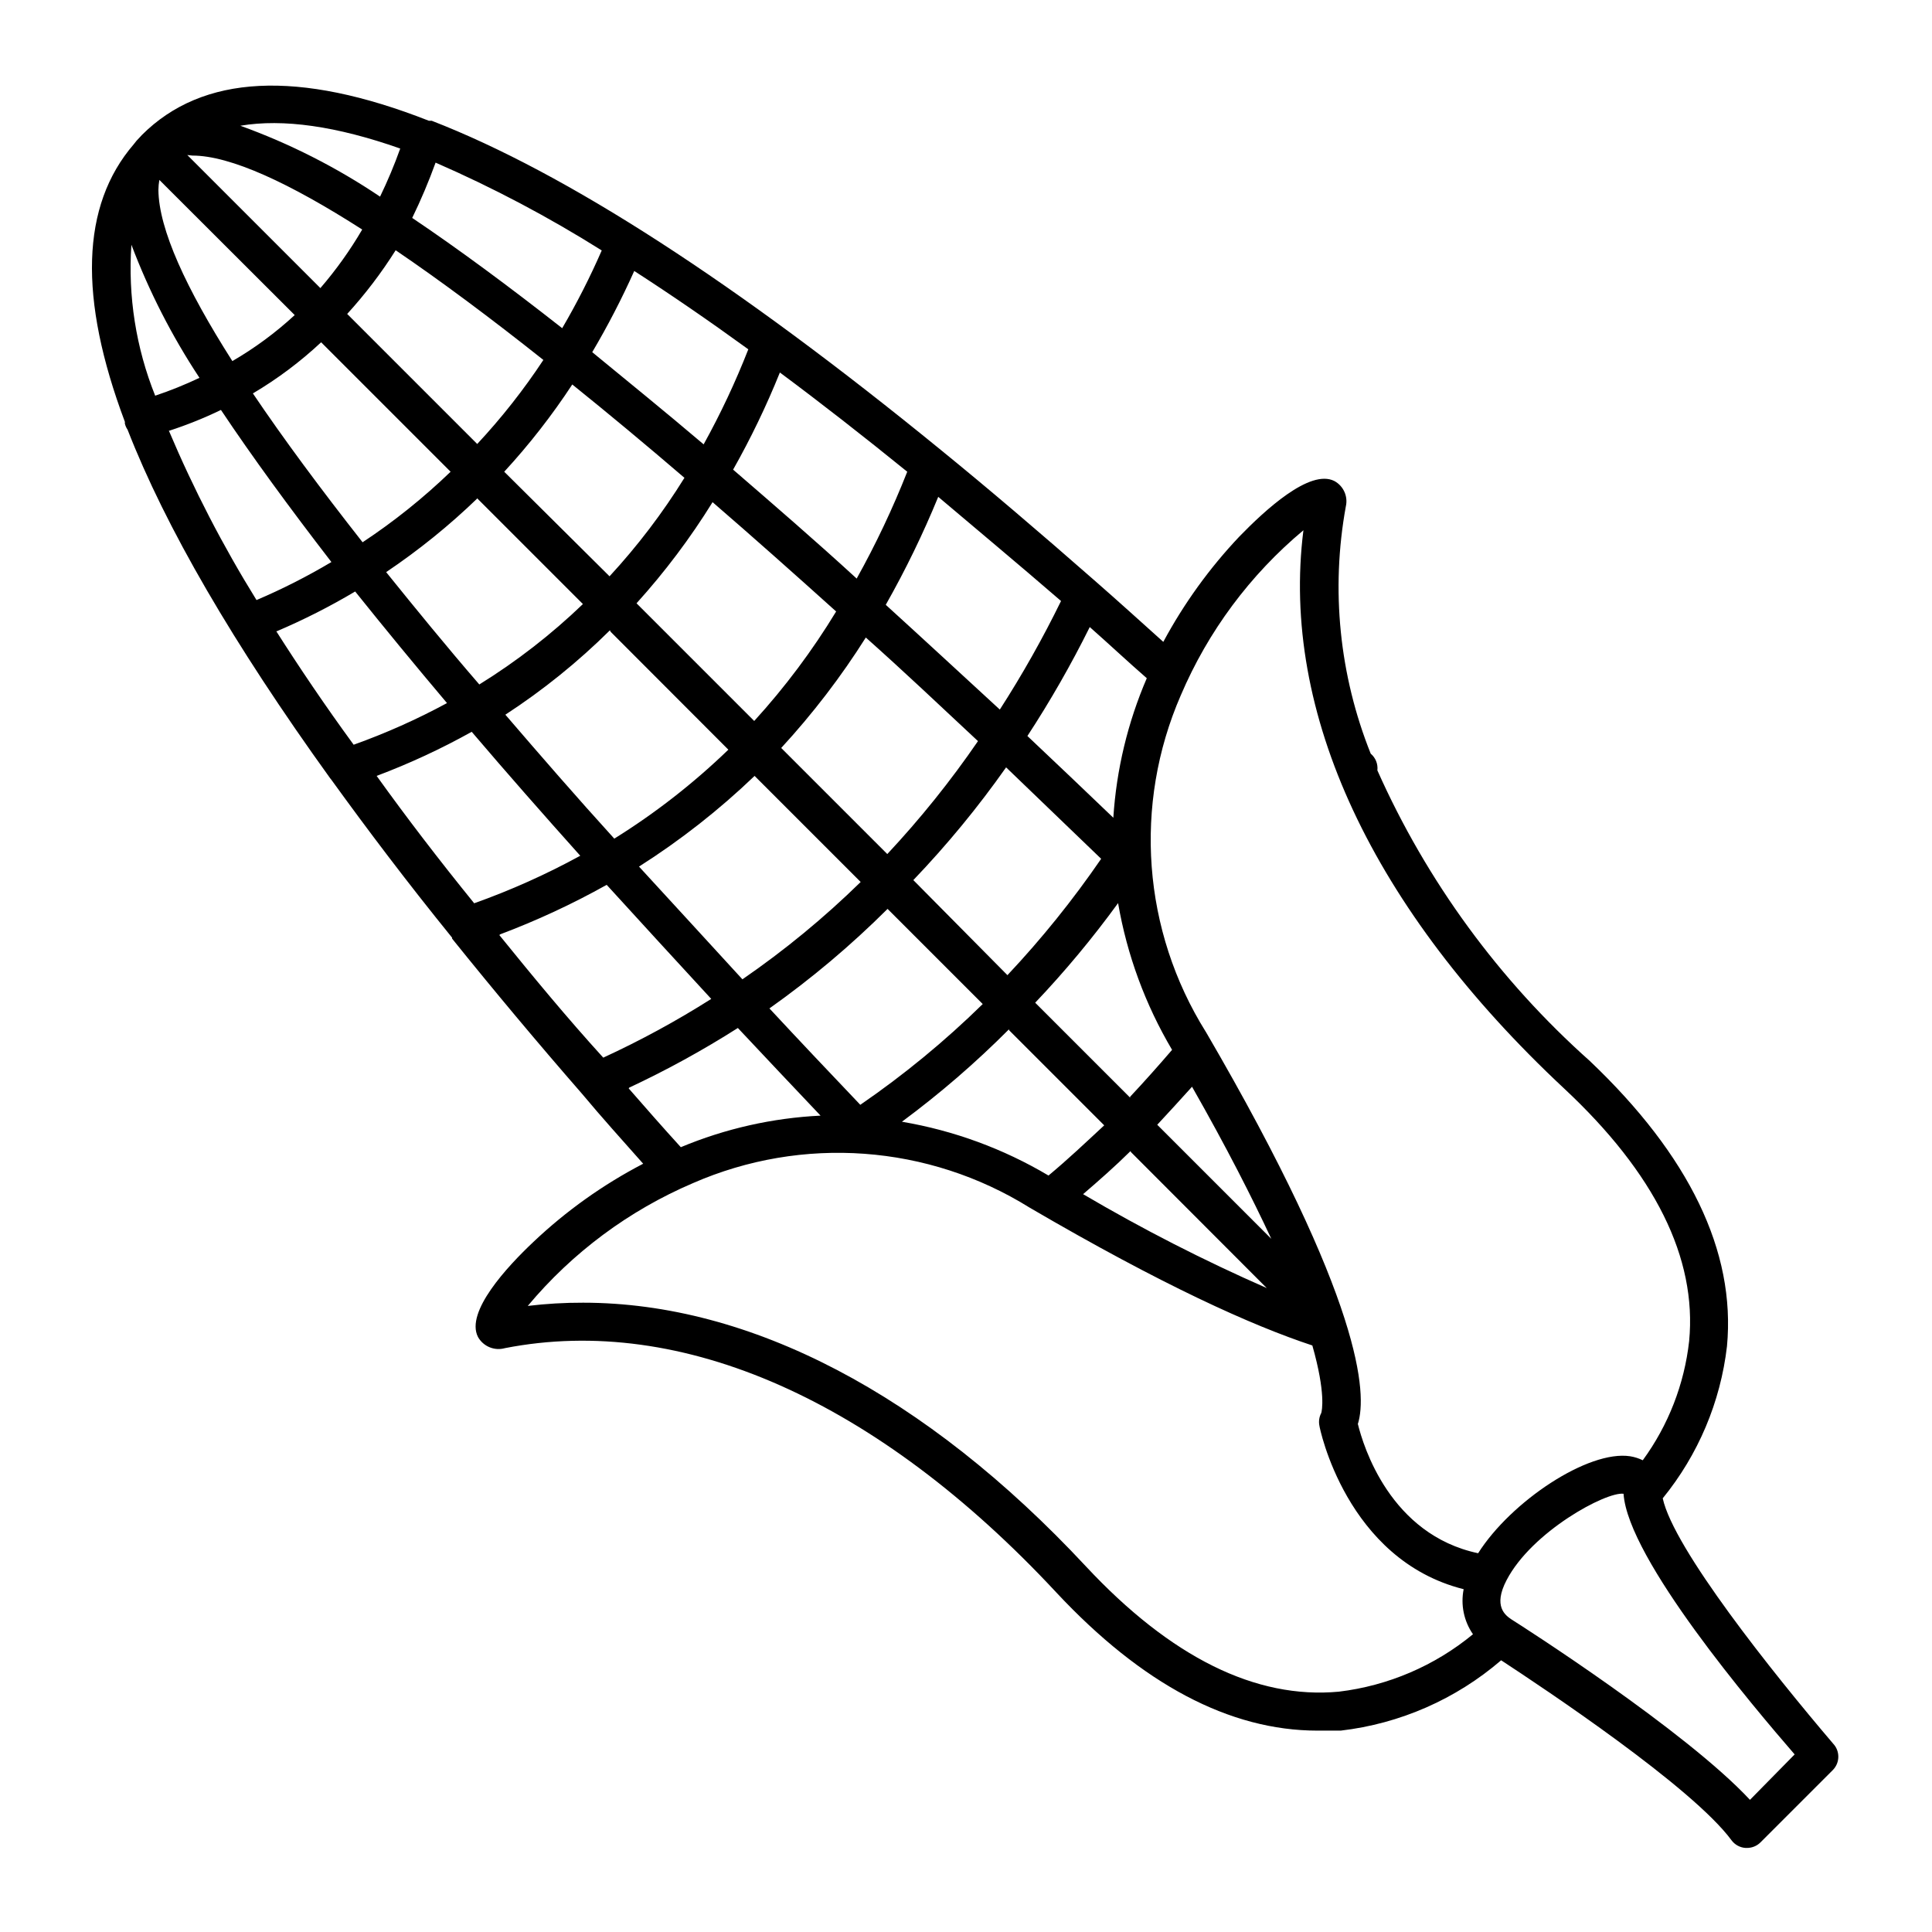 <?xml version="1.0" encoding="UTF-8"?>
<!-- Uploaded to: SVG Repo, www.svgrepo.com, Generator: SVG Repo Mixer Tools -->
<svg fill="#000000" width="800px" height="800px" version="1.1" viewBox="144 144 512 512" xmlns="http://www.w3.org/2000/svg">
 <path d="m584.64 541.07c9.402-11.539 15.312-25.523 17.027-40.305 2.367-25.191-10.078-50.633-36.324-75.57v-0.004c-24.027-21.391-43.227-47.648-56.324-77.031 0.191-1.68-0.469-3.344-1.766-4.434-8.316-20.773-10.605-43.477-6.598-65.496 0.629-2.672-0.609-5.438-3.023-6.75-6.5-3.324-18.488 7.809-25.191 14.711-7.922 8.371-14.699 17.758-20.152 27.91-5.945-5.34-11.891-10.73-17.938-16.02-15.113-13.25-28.414-24.586-40.859-34.711-54.375-44.402-99.398-73.523-135.07-87.363h-0.754c-34.566-13.602-60.008-12.293-76.078 3.781l-0.504 0.555v-0.004c-0.605 0.594-1.164 1.234-1.664 1.918-13.953 16.223-14.66 40.707-2.316 73.555-0.027 0.168-0.027 0.336 0 0.504 0.145 0.555 0.383 1.086 0.707 1.562 10.078 25.863 27.977 56.66 53.707 92.398l0.25 0.301c9.621 13.301 20.152 27.258 32.043 41.918v0.25c10.984 13.652 22.57 27.508 34.512 41.211 5.039 6.047 10.629 12.242 16.121 18.438v0.004c-10.605 5.519-20.391 12.488-29.07 20.707-6.953 6.551-18.086 18.539-14.711 25.191 1.406 2.527 4.367 3.758 7.152 2.973 46.855-9.168 98.746 13.855 146.11 64.738 22.723 24.336 45.949 36.625 69.223 36.625h6.144 0.004c15.715-1.828 30.523-8.32 42.52-18.641 11.387 7.457 50.684 33.605 61.062 47.711 0.875 1.176 2.219 1.91 3.676 2.016h0.406c1.336 0.008 2.625-0.516 3.574-1.461l19.246-19.246c1.855-1.945 1.855-5.004 0-6.953-16.02-18.789-42.27-51.688-45.141-64.988zm-136.73-217.34c-5.051 11.727-8.051 24.234-8.867 36.98-7.457-7.152-15.047-14.375-22.773-21.664h0.004c6.07-9.289 11.59-18.93 16.523-28.871 5.09 4.484 10.125 9.223 15.113 13.555zm-68.77 46.602-28.113-28.113c8.344-9.059 15.848-18.855 22.422-29.27 10.078 8.969 19.801 18.188 29.727 27.457h-0.004c-7.246 10.566-15.281 20.57-24.031 29.926zm31.488-22.973 25.191 24.234v-0.004c-7.477 10.902-15.781 21.211-24.84 30.836l-24.938-25.191c8.93-9.332 17.148-19.316 24.586-29.875zm-66.754-12.293-31.188-31.188c7.512-8.309 14.254-17.281 20.152-26.801 10.73 9.27 21.664 18.992 32.746 28.969h0.004c-6.281 10.352-13.555 20.07-21.715 29.02zm-38.34-38.34-27.91-27.711c6.633-7.203 12.664-14.938 18.035-23.125 9.641 7.758 19.547 16.004 29.727 24.738h-0.004c-5.769 9.309-12.418 18.047-19.848 26.098zm-35.266-35.266-34.262-34.262c4.773-5.234 9.074-10.883 12.848-16.879 11.941 8.113 25.191 17.984 39.145 29.07-5.211 7.898-11.078 15.348-17.531 22.27zm-6.856 7.555c-7.188 6.926-14.996 13.184-23.324 18.691-11.082-14.105-20.957-27.406-29.07-39.449 6.504-3.848 12.566-8.391 18.086-13.551zm7.152 7.152 27.914 27.914c-8.375 8.051-17.578 15.191-27.457 21.309-8.715-10.078-16.93-20.152-24.688-29.773 8.637-5.809 16.746-12.367 24.234-19.598zm35.266 35.266 31.188 31.234 0.004 0.004c-9.219 8.902-19.352 16.809-30.23 23.578-10.078-11.082-19.598-22.066-28.867-32.848 9.973-6.496 19.258-13.992 27.711-22.367zm38.145 38.191 28.113 28.113h-0.004c-9.688 9.48-20.172 18.109-31.336 25.793-9.27-10.078-18.438-20.152-27.406-29.875 10.98-6.977 21.238-15.027 30.633-24.031zm35.266 35.266 25.191 25.191c-10.02 9.824-20.879 18.762-32.445 26.703-8.062-8.465-16.121-16.977-24.082-25.543 11.145-7.894 21.609-16.711 31.285-26.352zm32.195 32.145 25.191 25.191c-5.039 4.684-9.672 9.07-14.762 13.301h-0.004c-11.961-7.102-25.129-11.934-38.844-14.258 10.055-7.441 19.535-15.625 28.363-24.488zm32.242 32.242 36.023 36.074c-16.703-7.328-32.953-15.637-48.672-24.887 4.234-3.629 8.516-7.406 12.598-11.438zm7.004-7.203c3.125-3.359 6.195-6.719 9.219-10.078 9.219 16.172 15.973 29.523 21.008 40.305zm-7.152-7.152-25.191-25.191h-0.004c7.894-8.312 15.23-17.129 21.969-26.398 2.363 13.723 7.215 26.906 14.309 38.891-3.68 4.285-7.359 8.414-11.137 12.445zm-18.344-131.65c-4.844 9.898-10.258 19.504-16.223 28.77-10.078-9.27-20.152-18.59-30.23-27.762h0.004c5.234-9.234 9.879-18.793 13.906-28.613 9.973 8.461 20.656 17.328 32.543 27.605zm-40.758-34.258c-3.836 9.723-8.312 19.184-13.398 28.312-10.984-10.078-21.965-19.547-32.746-28.867h-0.004c4.691-8.301 8.832-16.898 12.395-25.742 10.781 8.008 22.066 16.824 33.754 26.297zm-42.117-32.445c-3.387 8.648-7.34 17.066-11.84 25.191-10.078-8.566-20.152-16.727-29.523-24.434 4.109-6.957 7.828-14.141 11.133-21.516 9.641 6.215 19.719 13.133 30.23 20.758zm-82.875-49.473c15.238 6.641 29.957 14.422 44.031 23.273-3.086 7.07-6.586 13.949-10.48 20.605-14.055-11.035-27.457-20.957-39.75-29.223v0.004c2.324-4.773 4.394-9.668 6.199-14.66zm-9.371-3.731c-1.551 4.344-3.332 8.598-5.344 12.746-11.523-7.758-23.961-14.07-37.027-18.789 11.336-1.918 25.492 0.098 42.371 6.043zm-55.066 1.863c10.078 0 25.797 7.305 44.988 19.598v0.004c-3.211 5.5-6.922 10.695-11.082 15.516l-35.266-35.266zm-8.77 6.449 35.871 35.82c-5.043 4.656-10.586 8.746-16.523 12.195-12.293-19.297-19.496-34.965-19.598-45.344 0.008-0.895 0.094-1.789 0.25-2.672zm-7.406 17.18c4.691 12.391 10.738 24.219 18.039 35.27-3.816 1.812-7.734 3.394-11.738 4.734-5.09-12.688-7.242-26.363-6.301-40.004zm10.078 49.273c4.668-1.52 9.23-3.356 13.652-5.492 8.312 12.445 18.188 25.945 29.27 40.305h0.004c-6.383 3.801-13.016 7.168-19.852 10.078-8.887-14.344-16.652-29.352-23.227-44.891zm28.465 53.152c7.144-3.043 14.082-6.562 20.758-10.531 7.707 9.621 15.871 19.547 24.336 29.574h-0.004c-7.949 4.305-16.219 7.992-24.734 11.035-7.66-10.48-14.41-20.504-20.508-30.078zm26.449 38.34c8.676-3.266 17.098-7.172 25.191-11.688 9.27 10.883 18.941 21.867 28.766 32.848h0.004c-9.023 4.934-18.426 9.148-28.113 12.594-9.371-11.551-17.988-22.805-25.848-33.754zm32.648 42.02c9.754-3.668 19.219-8.062 28.312-13.152 9.168 10.078 18.438 20.152 27.711 30.23-9.18 5.82-18.742 11.02-28.617 15.566-9.672-10.629-18.691-21.562-27.508-32.445zm34.258 40.605c9.938-4.648 19.562-9.934 28.82-15.82 7.356 7.859 14.711 15.617 21.914 23.227-12.734 0.617-25.266 3.445-37.031 8.363-4.734-5.188-9.32-10.43-13.805-15.566zm188.12 160.06c-22.016 2.066-44.586-9.117-67.059-33.199-42.57-45.695-89.023-69.879-133.26-69.879-4.898-0.016-9.797 0.27-14.66 0.855 11.824-14.148 26.824-25.301 43.781-32.543 28.996-12.668 62.371-10.238 89.223 6.496 35.266 20.605 58.895 31.234 74.918 36.527 3.629 12.746 2.519 17.332 2.367 17.887-0.543 1.016-0.723 2.191-0.504 3.324 0 0.402 7.055 35.57 38.238 43.379-0.832 4.148 0.059 8.461 2.469 11.938-10.141 8.359-22.469 13.641-35.516 15.215zm5.039-71.039c2.367-7.758 1.512-32.094-40.305-103.79l-0.004 0.004c-16.793-26.824-19.277-60.207-6.648-89.223 7.223-16.941 18.359-31.93 32.496-43.734-6.098 48.266 18.188 100.36 69.07 147.92 24.031 22.418 35.266 44.941 33.152 66.957v-0.004c-1.273 11.422-5.508 22.312-12.293 31.59-1.051-0.516-2.172-0.871-3.324-1.059-11.082-1.715-31.59 11.941-40.305 25.695-23.277-4.938-30.434-28.312-31.895-34.359zm103.88 99.707c-17.078-18.34-60.457-46.098-63.129-47.762-1.664-1.109-5.039-3.477-1.359-10.48 6.699-12.848 26.348-23.477 30.984-22.871 1.16 17.281 34.359 56.375 45.344 69.074z"/>
</svg>